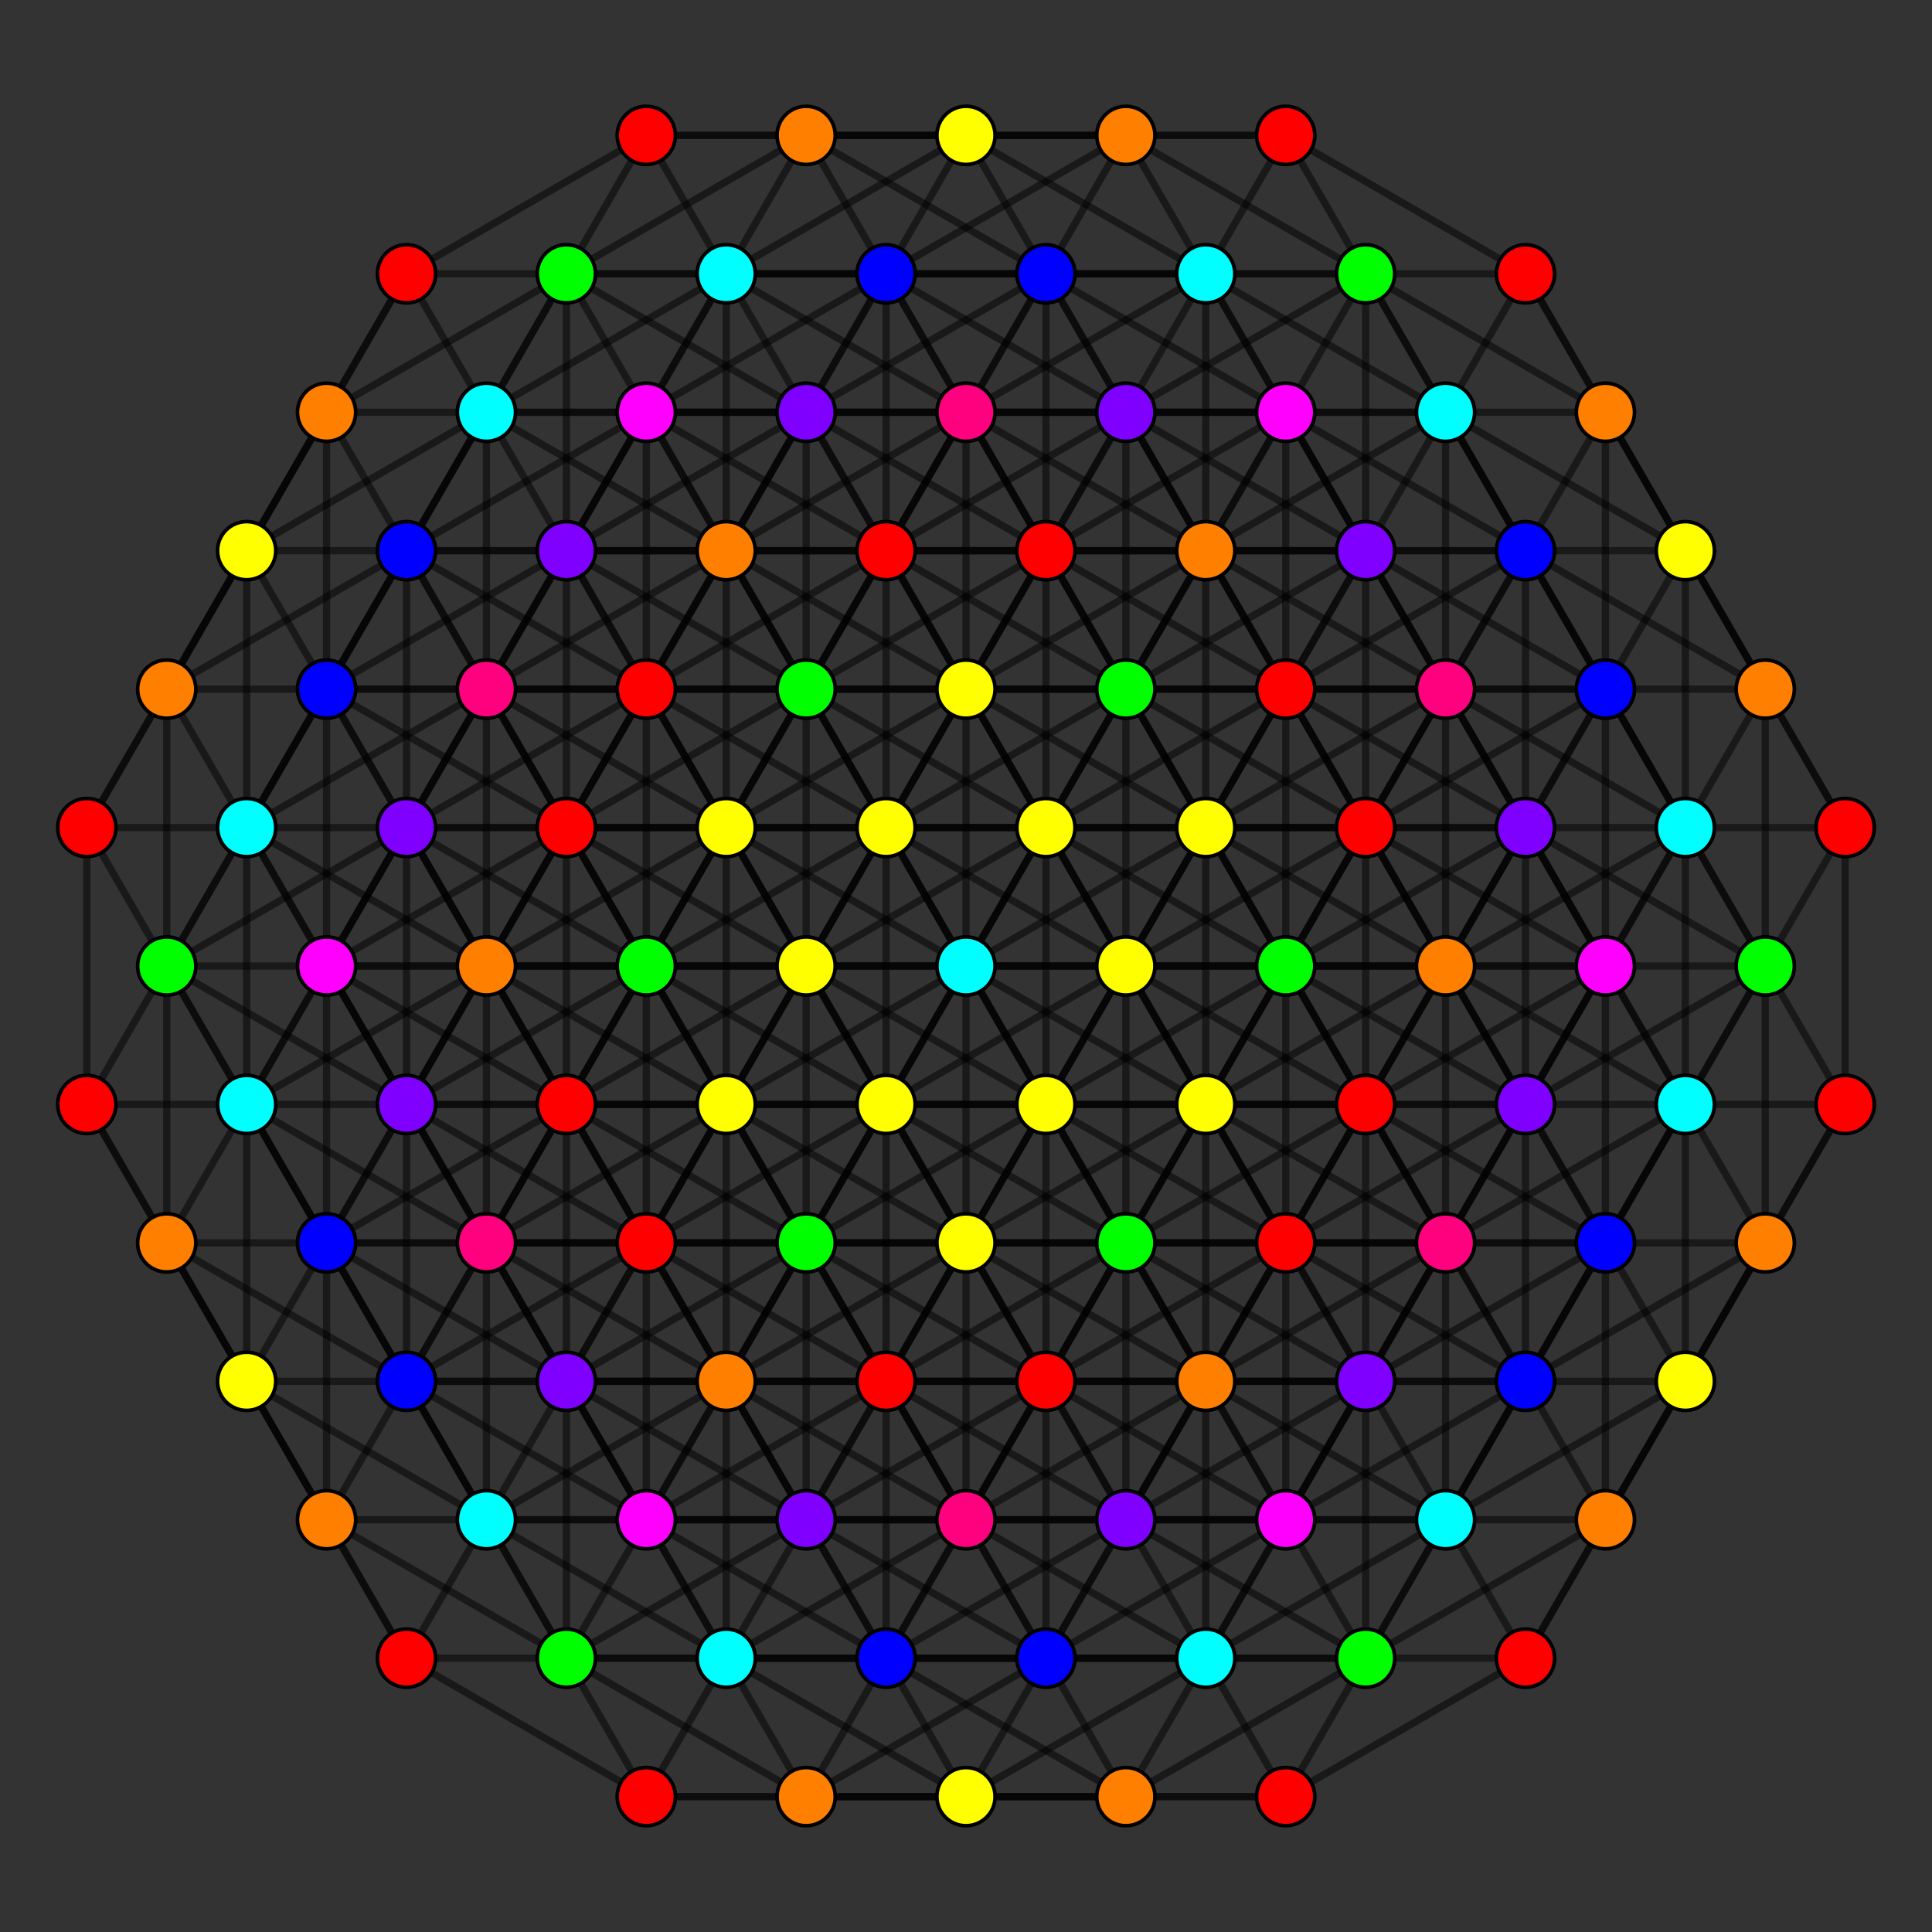 <?xml version="1.0" encoding="UTF-8" standalone="no"?>
<svg
xmlns="http://www.w3.org/2000/svg"
version="1.0"
width="1600" height="1600"
id="7-cube_t25_A5.svg">
<rect width="100%" height="100%" fill="#333333" stroke="none"/>
<g style="stroke:#000000;stroke-width:6.0;stroke-opacity:0.50;">
<line x1="932.384" y1="1029.297" x2="1064.769" y2="1029.297"/>
<line x1="932.384" y1="1029.297" x2="932.384" y2="1258.593"/>
<line x1="932.384" y1="1029.297" x2="998.577" y2="1143.945"/>
<line x1="932.384" y1="1029.297" x2="1130.961" y2="914.648"/>
<line x1="932.384" y1="1029.297" x2="1064.769" y2="800.000"/>
<line x1="932.384" y1="1029.297" x2="932.384" y2="1029.297"/>
<line x1="932.384" y1="1029.297" x2="998.577" y2="914.648"/>
<line x1="932.384" y1="1029.297" x2="800.000" y2="1029.297"/>
<line x1="932.384" y1="1029.297" x2="733.808" y2="914.648"/>
<line x1="932.384" y1="1029.297" x2="800.000" y2="800.000"/>
<line x1="932.384" y1="1029.297" x2="733.808" y2="1143.945"/>
<line x1="932.384" y1="1029.297" x2="667.616" y2="1029.297"/>
<line x1="402.847" y1="1029.297" x2="535.231" y2="1029.297"/>
<line x1="402.847" y1="1029.297" x2="402.847" y2="1258.593"/>
<line x1="402.847" y1="1029.297" x2="469.039" y2="1143.945"/>
<line x1="402.847" y1="1029.297" x2="601.423" y2="914.648"/>
<line x1="402.847" y1="1029.297" x2="535.231" y2="800.000"/>
<line x1="402.847" y1="1029.297" x2="402.847" y2="1029.297"/>
<line x1="402.847" y1="1029.297" x2="469.039" y2="914.648"/>
<line x1="402.847" y1="1029.297" x2="270.462" y2="1029.297"/>
<line x1="402.847" y1="1029.297" x2="204.270" y2="914.648"/>
<line x1="402.847" y1="1029.297" x2="270.462" y2="800.000"/>
<line x1="667.616" y1="570.704" x2="800.000" y2="570.704"/>
<line x1="667.616" y1="570.704" x2="667.616" y2="800.000"/>
<line x1="667.616" y1="570.704" x2="733.808" y2="685.352"/>
<line x1="667.616" y1="570.704" x2="866.192" y2="456.055"/>
<line x1="667.616" y1="570.704" x2="800.000" y2="341.407"/>
<line x1="667.616" y1="570.704" x2="667.616" y2="570.704"/>
<line x1="667.616" y1="570.704" x2="733.808" y2="456.055"/>
<line x1="667.616" y1="570.704" x2="601.423" y2="685.352"/>
<line x1="667.616" y1="570.704" x2="469.039" y2="685.352"/>
<line x1="667.616" y1="570.704" x2="402.847" y2="570.704"/>
<line x1="667.616" y1="570.704" x2="469.039" y2="456.055"/>
<line x1="138.078" y1="570.704" x2="270.462" y2="570.704"/>
<line x1="138.078" y1="570.704" x2="138.078" y2="800.000"/>
<line x1="138.078" y1="570.704" x2="204.270" y2="685.352"/>
<line x1="138.078" y1="570.704" x2="336.655" y2="456.055"/>
<line x1="138.078" y1="570.704" x2="270.462" y2="341.407"/>
<line x1="138.078" y1="570.704" x2="138.078" y2="570.704"/>
<line x1="138.078" y1="570.704" x2="204.270" y2="456.055"/>
<line x1="138.078" y1="570.704" x2="71.886" y2="685.352"/>
<line x1="1064.769" y1="800.000" x2="1197.153" y2="800.000"/>
<line x1="1064.769" y1="800.000" x2="1064.769" y2="1029.297"/>
<line x1="1064.769" y1="800.000" x2="1130.961" y2="914.648"/>
<line x1="1064.769" y1="800.000" x2="1263.345" y2="685.352"/>
<line x1="1064.769" y1="800.000" x2="1064.769" y2="800.000"/>
<line x1="1064.769" y1="800.000" x2="998.577" y2="914.648"/>
<line x1="1064.769" y1="800.000" x2="1064.769" y2="570.704"/>
<line x1="1064.769" y1="800.000" x2="866.192" y2="685.352"/>
<line x1="1064.769" y1="800.000" x2="932.384" y2="570.704"/>
<line x1="1064.769" y1="800.000" x2="998.577" y2="685.352"/>
<line x1="1064.769" y1="800.000" x2="800.000" y2="800.000"/>
<line x1="535.231" y1="800.000" x2="667.616" y2="800.000"/>
<line x1="535.231" y1="800.000" x2="535.231" y2="1029.297"/>
<line x1="535.231" y1="800.000" x2="601.423" y2="914.648"/>
<line x1="535.231" y1="800.000" x2="733.808" y2="685.352"/>
<line x1="535.231" y1="800.000" x2="535.231" y2="800.000"/>
<line x1="535.231" y1="800.000" x2="469.039" y2="914.648"/>
<line x1="535.231" y1="800.000" x2="535.231" y2="570.704"/>
<line x1="535.231" y1="800.000" x2="336.655" y2="685.352"/>
<line x1="535.231" y1="800.000" x2="402.847" y2="570.704"/>
<line x1="535.231" y1="800.000" x2="601.423" y2="685.352"/>
<line x1="800.000" y1="341.407" x2="932.384" y2="341.407"/>
<line x1="800.000" y1="341.407" x2="800.000" y2="570.704"/>
<line x1="800.000" y1="341.407" x2="866.192" y2="456.055"/>
<line x1="800.000" y1="341.407" x2="998.577" y2="226.759"/>
<line x1="800.000" y1="341.407" x2="800.000" y2="341.407"/>
<line x1="800.000" y1="341.407" x2="733.808" y2="456.055"/>
<line x1="800.000" y1="341.407" x2="733.808" y2="226.759"/>
<line x1="800.000" y1="341.407" x2="535.231" y2="341.407"/>
<line x1="800.000" y1="341.407" x2="601.423" y2="226.759"/>
<line x1="270.462" y1="341.407" x2="402.847" y2="341.407"/>
<line x1="270.462" y1="341.407" x2="270.462" y2="570.704"/>
<line x1="270.462" y1="341.407" x2="336.655" y2="456.055"/>
<line x1="270.462" y1="341.407" x2="469.039" y2="226.759"/>
<line x1="270.462" y1="341.407" x2="270.462" y2="341.407"/>
<line x1="270.462" y1="341.407" x2="204.270" y2="456.055"/>
<line x1="270.462" y1="341.407" x2="336.655" y2="226.759"/>
<line x1="1197.153" y1="1029.297" x2="1329.538" y2="1029.297"/>
<line x1="1197.153" y1="1029.297" x2="1197.153" y2="1258.593"/>
<line x1="1197.153" y1="1029.297" x2="1263.345" y2="1143.945"/>
<line x1="1197.153" y1="1029.297" x2="1130.961" y2="914.648"/>
<line x1="1197.153" y1="1029.297" x2="998.577" y2="1143.945"/>
<line x1="1197.153" y1="1029.297" x2="1064.769" y2="1029.297"/>
<line x1="1197.153" y1="1029.297" x2="1329.538" y2="800.000"/>
<line x1="1197.153" y1="1029.297" x2="1197.153" y2="1029.297"/>
<line x1="1197.153" y1="1029.297" x2="1263.345" y2="914.648"/>
<line x1="1197.153" y1="1029.297" x2="1064.769" y2="800.000"/>
<line x1="1197.153" y1="1029.297" x2="998.577" y2="914.648"/>
<line x1="667.616" y1="1029.297" x2="800.000" y2="1029.297"/>
<line x1="667.616" y1="1029.297" x2="667.616" y2="1258.593"/>
<line x1="667.616" y1="1029.297" x2="733.808" y2="1143.945"/>
<line x1="667.616" y1="1029.297" x2="601.423" y2="914.648"/>
<line x1="667.616" y1="1029.297" x2="469.039" y2="1143.945"/>
<line x1="667.616" y1="1029.297" x2="535.231" y2="1029.297"/>
<line x1="667.616" y1="1029.297" x2="800.000" y2="800.000"/>
<line x1="667.616" y1="1029.297" x2="667.616" y2="1029.297"/>
<line x1="667.616" y1="1029.297" x2="733.808" y2="914.648"/>
<line x1="667.616" y1="1029.297" x2="535.231" y2="800.000"/>
<line x1="932.384" y1="570.704" x2="1064.769" y2="570.704"/>
<line x1="932.384" y1="570.704" x2="932.384" y2="800.000"/>
<line x1="932.384" y1="570.704" x2="998.577" y2="685.352"/>
<line x1="932.384" y1="570.704" x2="866.192" y2="456.055"/>
<line x1="932.384" y1="570.704" x2="733.808" y2="685.352"/>
<line x1="932.384" y1="570.704" x2="800.000" y2="570.704"/>
<line x1="932.384" y1="570.704" x2="1064.769" y2="341.407"/>
<line x1="932.384" y1="570.704" x2="932.384" y2="570.704"/>
<line x1="932.384" y1="570.704" x2="998.577" y2="456.055"/>
<line x1="932.384" y1="570.704" x2="1130.961" y2="685.352"/>
<line x1="932.384" y1="570.704" x2="733.808" y2="456.055"/>
<line x1="402.847" y1="570.704" x2="535.231" y2="570.704"/>
<line x1="402.847" y1="570.704" x2="402.847" y2="800.000"/>
<line x1="402.847" y1="570.704" x2="469.039" y2="685.352"/>
<line x1="402.847" y1="570.704" x2="336.655" y2="456.055"/>
<line x1="402.847" y1="570.704" x2="204.270" y2="685.352"/>
<line x1="402.847" y1="570.704" x2="270.462" y2="570.704"/>
<line x1="402.847" y1="570.704" x2="535.231" y2="341.407"/>
<line x1="402.847" y1="570.704" x2="402.847" y2="570.704"/>
<line x1="402.847" y1="570.704" x2="469.039" y2="456.055"/>
<line x1="402.847" y1="570.704" x2="601.423" y2="685.352"/>
<line x1="1329.538" y1="800.000" x2="1461.922" y2="800.000"/>
<line x1="1329.538" y1="800.000" x2="1329.538" y2="1029.297"/>
<line x1="1329.538" y1="800.000" x2="1395.730" y2="914.648"/>
<line x1="1329.538" y1="800.000" x2="1263.345" y2="685.352"/>
<line x1="1329.538" y1="800.000" x2="1130.961" y2="914.648"/>
<line x1="1329.538" y1="800.000" x2="1197.153" y2="800.000"/>
<line x1="1329.538" y1="800.000" x2="1329.538" y2="800.000"/>
<line x1="1329.538" y1="800.000" x2="1263.345" y2="914.648"/>
<line x1="1329.538" y1="800.000" x2="1329.538" y2="570.703"/>
<line x1="1329.538" y1="800.000" x2="1395.730" y2="685.352"/>
<line x1="1329.538" y1="800.000" x2="1197.153" y2="570.703"/>
<line x1="1329.538" y1="800.000" x2="1130.961" y2="685.352"/>
<line x1="800.000" y1="800.000" x2="932.384" y2="800.000"/>
<line x1="800.000" y1="800.000" x2="800.000" y2="1029.297"/>
<line x1="800.000" y1="800.000" x2="866.192" y2="914.648"/>
<line x1="800.000" y1="800.000" x2="733.808" y2="685.352"/>
<line x1="800.000" y1="800.000" x2="601.423" y2="914.648"/>
<line x1="800.000" y1="800.000" x2="667.616" y2="800.000"/>
<line x1="800.000" y1="800.000" x2="800.000" y2="800.000"/>
<line x1="800.000" y1="800.000" x2="733.808" y2="914.648"/>
<line x1="800.000" y1="800.000" x2="800.000" y2="570.704"/>
<line x1="800.000" y1="800.000" x2="866.192" y2="685.352"/>
<line x1="800.000" y1="800.000" x2="667.616" y2="570.704"/>
<line x1="800.000" y1="800.000" x2="998.577" y2="685.352"/>
<line x1="1064.769" y1="341.407" x2="1197.153" y2="341.407"/>
<line x1="1064.769" y1="341.407" x2="1064.769" y2="570.704"/>
<line x1="1064.769" y1="341.407" x2="1130.961" y2="456.055"/>
<line x1="1064.769" y1="341.407" x2="998.577" y2="226.759"/>
<line x1="1064.769" y1="341.407" x2="866.192" y2="456.055"/>
<line x1="1064.769" y1="341.407" x2="932.384" y2="341.407"/>
<line x1="1064.769" y1="341.407" x2="1064.769" y2="341.407"/>
<line x1="1064.769" y1="341.407" x2="998.577" y2="456.055"/>
<line x1="1064.769" y1="341.407" x2="1263.345" y2="456.055"/>
<line x1="1064.769" y1="341.407" x2="866.192" y2="226.759"/>
<line x1="535.231" y1="341.407" x2="667.616" y2="341.407"/>
<line x1="535.231" y1="341.407" x2="535.231" y2="570.704"/>
<line x1="535.231" y1="341.407" x2="601.423" y2="456.055"/>
<line x1="535.231" y1="341.407" x2="469.039" y2="226.759"/>
<line x1="535.231" y1="341.407" x2="336.655" y2="456.055"/>
<line x1="535.231" y1="341.407" x2="402.847" y2="341.407"/>
<line x1="535.231" y1="341.407" x2="535.231" y2="341.407"/>
<line x1="535.231" y1="341.407" x2="469.039" y2="456.055"/>
<line x1="535.231" y1="341.407" x2="733.808" y2="456.055"/>
<line x1="535.231" y1="341.407" x2="733.808" y2="226.759"/>
<line x1="535.231" y1="341.407" x2="601.423" y2="226.759"/>
<line x1="1064.769" y1="1258.593" x2="1064.769" y2="1029.297"/>
<line x1="1064.769" y1="1258.593" x2="932.384" y2="1258.593"/>
<line x1="1064.769" y1="1258.593" x2="998.577" y2="1143.945"/>
<line x1="1064.769" y1="1258.593" x2="1263.345" y2="1143.945"/>
<line x1="1064.769" y1="1258.593" x2="1130.961" y2="1373.241"/>
<line x1="1064.769" y1="1258.593" x2="1197.153" y2="1258.593"/>
<line x1="1064.769" y1="1258.593" x2="1197.153" y2="1029.297"/>
<line x1="1064.769" y1="1258.593" x2="1064.769" y2="1258.593"/>
<line x1="1064.769" y1="1258.593" x2="1130.961" y2="1143.945"/>
<line x1="1064.769" y1="1258.593" x2="866.192" y2="1143.945"/>
<line x1="1064.769" y1="1258.593" x2="866.192" y2="1373.241"/>
<line x1="1064.769" y1="1258.593" x2="800.000" y2="1258.593"/>
<line x1="1064.769" y1="1258.593" x2="998.577" y2="1373.241"/>
<line x1="535.231" y1="1258.593" x2="535.231" y2="1029.297"/>
<line x1="535.231" y1="1258.593" x2="402.847" y2="1258.593"/>
<line x1="535.231" y1="1258.593" x2="469.039" y2="1143.945"/>
<line x1="535.231" y1="1258.593" x2="733.808" y2="1143.945"/>
<line x1="535.231" y1="1258.593" x2="601.423" y2="1373.241"/>
<line x1="535.231" y1="1258.593" x2="667.616" y2="1258.593"/>
<line x1="535.231" y1="1258.593" x2="667.616" y2="1029.297"/>
<line x1="535.231" y1="1258.593" x2="535.231" y2="1258.593"/>
<line x1="535.231" y1="1258.593" x2="601.423" y2="1143.945"/>
<line x1="535.231" y1="1258.593" x2="336.655" y2="1143.945"/>
<line x1="535.231" y1="1258.593" x2="733.808" y2="1373.241"/>
<line x1="800.000" y1="800.000" x2="932.384" y2="570.704"/>
<line x1="800.000" y1="800.000" x2="535.231" y2="800.000"/>
<line x1="270.462" y1="800.000" x2="270.462" y2="570.704"/>
<line x1="270.462" y1="800.000" x2="138.078" y2="800.000"/>
<line x1="270.462" y1="800.000" x2="204.270" y2="685.352"/>
<line x1="270.462" y1="800.000" x2="469.039" y2="685.352"/>
<line x1="270.462" y1="800.000" x2="336.655" y2="914.648"/>
<line x1="270.462" y1="800.000" x2="402.847" y2="800.000"/>
<line x1="270.462" y1="800.000" x2="402.847" y2="570.704"/>
<line x1="270.462" y1="800.000" x2="270.462" y2="800.000"/>
<line x1="270.462" y1="800.000" x2="336.655" y2="685.352"/>
<line x1="270.462" y1="800.000" x2="270.462" y2="1029.297"/>
<line x1="270.462" y1="800.000" x2="204.270" y2="914.648"/>
<line x1="270.462" y1="800.000" x2="469.039" y2="914.648"/>
<line x1="1197.153" y1="1029.297" x2="1197.153" y2="800.000"/>
<line x1="1197.153" y1="1029.297" x2="1395.730" y2="914.648"/>
<line x1="1197.153" y1="1029.297" x2="1130.961" y2="1143.945"/>
<line x1="1197.153" y1="1029.297" x2="932.384" y2="1029.297"/>
<line x1="667.616" y1="1029.297" x2="667.616" y2="800.000"/>
<line x1="667.616" y1="1029.297" x2="866.192" y2="914.648"/>
<line x1="667.616" y1="1029.297" x2="601.423" y2="1143.945"/>
<line x1="667.616" y1="1029.297" x2="469.039" y2="914.648"/>
<line x1="667.616" y1="1029.297" x2="866.192" y2="1143.945"/>
<line x1="932.384" y1="570.704" x2="932.384" y2="341.407"/>
<line x1="932.384" y1="570.704" x2="1130.961" y2="456.055"/>
<line x1="932.384" y1="570.704" x2="866.192" y2="685.352"/>
<line x1="932.384" y1="570.704" x2="667.616" y2="570.704"/>
<line x1="402.847" y1="570.704" x2="402.847" y2="341.407"/>
<line x1="402.847" y1="570.704" x2="601.423" y2="456.055"/>
<line x1="402.847" y1="570.704" x2="336.655" y2="685.352"/>
<line x1="1329.538" y1="1258.593" x2="1329.538" y2="1029.297"/>
<line x1="1329.538" y1="1258.593" x2="1197.153" y2="1258.593"/>
<line x1="1329.538" y1="1258.593" x2="1263.345" y2="1143.945"/>
<line x1="1329.538" y1="1258.593" x2="1130.961" y2="1373.241"/>
<line x1="1329.538" y1="1258.593" x2="1461.922" y2="1029.297"/>
<line x1="1329.538" y1="1258.593" x2="1329.538" y2="1258.593"/>
<line x1="1329.538" y1="1258.593" x2="1395.730" y2="1143.945"/>
<line x1="1329.538" y1="1258.593" x2="1263.345" y2="1373.241"/>
<line x1="800.000" y1="1258.593" x2="800.000" y2="1029.297"/>
<line x1="800.000" y1="1258.593" x2="667.616" y2="1258.593"/>
<line x1="800.000" y1="1258.593" x2="733.808" y2="1143.945"/>
<line x1="800.000" y1="1258.593" x2="601.423" y2="1373.241"/>
<line x1="800.000" y1="1258.593" x2="932.384" y2="1029.297"/>
<line x1="800.000" y1="1258.593" x2="800.000" y2="1258.593"/>
<line x1="800.000" y1="1258.593" x2="866.192" y2="1143.945"/>
<line x1="800.000" y1="1258.593" x2="866.192" y2="1373.241"/>
<line x1="800.000" y1="1258.593" x2="998.577" y2="1373.241"/>
<line x1="1064.769" y1="800.000" x2="932.384" y2="800.000"/>
<line x1="1064.769" y1="800.000" x2="866.192" y2="914.648"/>
<line x1="1064.769" y1="800.000" x2="1197.153" y2="570.703"/>
<line x1="1064.769" y1="800.000" x2="1130.961" y2="685.352"/>
<line x1="1064.769" y1="800.000" x2="1263.345" y2="914.648"/>
<line x1="535.231" y1="800.000" x2="402.847" y2="800.000"/>
<line x1="535.231" y1="800.000" x2="469.039" y2="685.352"/>
<line x1="535.231" y1="800.000" x2="336.655" y2="914.648"/>
<line x1="535.231" y1="800.000" x2="667.616" y2="570.704"/>
<line x1="535.231" y1="800.000" x2="733.808" y2="914.648"/>
<line x1="1461.922" y1="1029.297" x2="1461.922" y2="800.000"/>
<line x1="1461.922" y1="1029.297" x2="1329.538" y2="1029.297"/>
<line x1="1461.922" y1="1029.297" x2="1395.730" y2="914.648"/>
<line x1="1461.922" y1="1029.297" x2="1263.345" y2="1143.945"/>
<line x1="1461.922" y1="1029.297" x2="1461.922" y2="1029.297"/>
<line x1="1461.922" y1="1029.297" x2="1395.730" y2="1143.945"/>
<line x1="1461.922" y1="1029.297" x2="1528.114" y2="914.648"/>
<line x1="932.384" y1="1029.297" x2="932.384" y2="800.000"/>
<line x1="932.384" y1="1029.297" x2="866.192" y2="914.648"/>
<line x1="932.384" y1="1029.297" x2="866.192" y2="1143.945"/>
<line x1="932.384" y1="1029.297" x2="1130.961" y2="1143.945"/>
<line x1="1197.153" y1="570.703" x2="1197.153" y2="341.407"/>
<line x1="1197.153" y1="570.703" x2="1064.769" y2="570.704"/>
<line x1="1197.153" y1="570.703" x2="1130.961" y2="456.055"/>
<line x1="1197.153" y1="570.703" x2="998.577" y2="685.352"/>
<line x1="1197.153" y1="570.703" x2="1197.153" y2="570.703"/>
<line x1="1197.153" y1="570.703" x2="1130.961" y2="685.352"/>
<line x1="1197.153" y1="570.703" x2="1329.538" y2="570.703"/>
<line x1="1197.153" y1="570.703" x2="1395.730" y2="685.352"/>
<line x1="667.616" y1="570.704" x2="667.616" y2="341.407"/>
<line x1="667.616" y1="570.704" x2="535.231" y2="570.704"/>
<line x1="667.616" y1="570.704" x2="601.423" y2="456.055"/>
<line x1="667.616" y1="570.704" x2="866.192" y2="685.352"/>
<line x1="1064.769" y1="1029.297" x2="998.577" y2="1143.945"/>
<line x1="1064.769" y1="1029.297" x2="1130.961" y2="914.648"/>
<line x1="1064.769" y1="1029.297" x2="1263.345" y2="1143.945"/>
<line x1="1064.769" y1="1029.297" x2="866.192" y2="914.648"/>
<line x1="1064.769" y1="1029.297" x2="866.192" y2="1143.945"/>
<line x1="1064.769" y1="1029.297" x2="800.000" y2="1029.297"/>
<line x1="1064.769" y1="1029.297" x2="998.577" y2="914.648"/>
<line x1="535.231" y1="1029.297" x2="469.039" y2="1143.945"/>
<line x1="535.231" y1="1029.297" x2="601.423" y2="914.648"/>
<line x1="535.231" y1="1029.297" x2="733.808" y2="1143.945"/>
<line x1="535.231" y1="1029.297" x2="336.655" y2="914.648"/>
<line x1="535.231" y1="1029.297" x2="601.423" y2="1143.945"/>
<line x1="535.231" y1="1029.297" x2="535.231" y2="1029.297"/>
<line x1="535.231" y1="1029.297" x2="733.808" y2="914.648"/>
<line x1="800.000" y1="570.704" x2="733.808" y2="685.352"/>
<line x1="800.000" y1="570.704" x2="866.192" y2="456.055"/>
<line x1="800.000" y1="570.704" x2="998.577" y2="685.352"/>
<line x1="800.000" y1="570.704" x2="601.423" y2="685.352"/>
<line x1="800.000" y1="570.704" x2="535.231" y2="570.704"/>
<line x1="800.000" y1="570.704" x2="733.808" y2="456.055"/>
<line x1="270.462" y1="570.704" x2="204.270" y2="685.352"/>
<line x1="270.462" y1="570.704" x2="336.655" y2="456.055"/>
<line x1="270.462" y1="570.704" x2="469.039" y2="685.352"/>
<line x1="270.462" y1="570.704" x2="336.655" y2="685.352"/>
<line x1="270.462" y1="570.704" x2="270.462" y2="570.704"/>
<line x1="270.462" y1="570.704" x2="469.039" y2="456.055"/>
<line x1="1197.153" y1="800.000" x2="1130.961" y2="914.648"/>
<line x1="1197.153" y1="800.000" x2="1263.345" y2="685.352"/>
<line x1="1197.153" y1="800.000" x2="1395.730" y2="914.648"/>
<line x1="1197.153" y1="800.000" x2="1197.153" y2="570.703"/>
<line x1="1197.153" y1="800.000" x2="998.577" y2="685.352"/>
<line x1="1197.153" y1="800.000" x2="1130.961" y2="685.352"/>
<line x1="1197.153" y1="800.000" x2="932.384" y2="800.000"/>
<line x1="667.616" y1="800.000" x2="601.423" y2="914.648"/>
<line x1="667.616" y1="800.000" x2="733.808" y2="685.352"/>
<line x1="667.616" y1="800.000" x2="866.192" y2="914.648"/>
<line x1="667.616" y1="800.000" x2="469.039" y2="685.352"/>
<line x1="667.616" y1="800.000" x2="866.192" y2="685.352"/>
<line x1="667.616" y1="800.000" x2="667.616" y2="800.000"/>
<line x1="932.384" y1="341.407" x2="866.192" y2="456.055"/>
<line x1="932.384" y1="341.407" x2="998.577" y2="226.759"/>
<line x1="932.384" y1="341.407" x2="1130.961" y2="456.055"/>
<line x1="932.384" y1="341.407" x2="866.192" y2="226.759"/>
<line x1="932.384" y1="341.407" x2="667.616" y2="341.407"/>
<line x1="402.847" y1="341.407" x2="336.655" y2="456.055"/>
<line x1="402.847" y1="341.407" x2="469.039" y2="226.759"/>
<line x1="402.847" y1="341.407" x2="601.423" y2="456.055"/>
<line x1="402.847" y1="341.407" x2="601.423" y2="226.759"/>
<line x1="402.847" y1="341.407" x2="402.847" y2="341.407"/>
<line x1="1329.538" y1="1029.297" x2="1263.345" y2="1143.945"/>
<line x1="1329.538" y1="1029.297" x2="1130.961" y2="914.648"/>
<line x1="1329.538" y1="1029.297" x2="1395.730" y2="914.648"/>
<line x1="1329.538" y1="1029.297" x2="1130.961" y2="1143.945"/>
<line x1="1329.538" y1="1029.297" x2="1329.538" y2="1029.297"/>
<line x1="1329.538" y1="1029.297" x2="1263.345" y2="914.648"/>
<line x1="800.000" y1="1029.297" x2="733.808" y2="1143.945"/>
<line x1="800.000" y1="1029.297" x2="601.423" y2="914.648"/>
<line x1="800.000" y1="1029.297" x2="866.192" y2="914.648"/>
<line x1="800.000" y1="1029.297" x2="866.192" y2="1143.945"/>
<line x1="800.000" y1="1029.297" x2="998.577" y2="914.648"/>
<line x1="1064.769" y1="570.704" x2="998.577" y2="685.352"/>
<line x1="1064.769" y1="570.704" x2="866.192" y2="456.055"/>
<line x1="1064.769" y1="570.704" x2="1130.961" y2="456.055"/>
<line x1="1064.769" y1="570.704" x2="1263.345" y2="685.352"/>
<line x1="1064.769" y1="570.704" x2="866.192" y2="685.352"/>
<line x1="1064.769" y1="570.704" x2="1064.769" y2="570.704"/>
<line x1="1064.769" y1="570.704" x2="998.577" y2="456.055"/>
<line x1="535.231" y1="570.704" x2="469.039" y2="685.352"/>
<line x1="535.231" y1="570.704" x2="336.655" y2="456.055"/>
<line x1="535.231" y1="570.704" x2="601.423" y2="456.055"/>
<line x1="535.231" y1="570.704" x2="733.808" y2="685.352"/>
<line x1="535.231" y1="570.704" x2="601.423" y2="685.352"/>
<line x1="535.231" y1="570.704" x2="733.808" y2="456.055"/>
<line x1="1461.922" y1="800.000" x2="1395.730" y2="914.648"/>
<line x1="1461.922" y1="800.000" x2="1263.345" y2="685.352"/>
<line x1="1461.922" y1="800.000" x2="1461.922" y2="570.703"/>
<line x1="1461.922" y1="800.000" x2="1528.114" y2="685.352"/>
<line x1="1461.922" y1="800.000" x2="1395.730" y2="685.352"/>
<line x1="1461.922" y1="800.000" x2="1461.922" y2="800.000"/>
<line x1="932.384" y1="800.000" x2="866.192" y2="914.648"/>
<line x1="932.384" y1="800.000" x2="733.808" y2="685.352"/>
<line x1="932.384" y1="800.000" x2="998.577" y2="685.352"/>
<line x1="932.384" y1="800.000" x2="1130.961" y2="685.352"/>
<line x1="1197.153" y1="341.407" x2="1130.961" y2="456.055"/>
<line x1="1197.153" y1="341.407" x2="998.577" y2="226.759"/>
<line x1="1197.153" y1="341.407" x2="1329.538" y2="341.407"/>
<line x1="1197.153" y1="341.407" x2="1395.730" y2="456.055"/>
<line x1="1197.153" y1="341.407" x2="1130.961" y2="226.759"/>
<line x1="1197.153" y1="341.407" x2="1197.153" y2="341.407"/>
<line x1="667.616" y1="341.407" x2="601.423" y2="456.055"/>
<line x1="667.616" y1="341.407" x2="469.039" y2="226.759"/>
<line x1="667.616" y1="341.407" x2="800.000" y2="341.407"/>
<line x1="667.616" y1="341.407" x2="866.192" y2="456.055"/>
<line x1="667.616" y1="341.407" x2="866.192" y2="226.759"/>
<line x1="932.384" y1="1258.593" x2="998.577" y2="1143.945"/>
<line x1="932.384" y1="1258.593" x2="1130.961" y2="1373.241"/>
<line x1="932.384" y1="1258.593" x2="800.000" y2="1258.593"/>
<line x1="932.384" y1="1258.593" x2="733.808" y2="1143.945"/>
<line x1="932.384" y1="1258.593" x2="733.808" y2="1373.241"/>
<line x1="932.384" y1="1258.593" x2="667.616" y2="1258.593"/>
<line x1="402.847" y1="1258.593" x2="469.039" y2="1143.945"/>
<line x1="402.847" y1="1258.593" x2="601.423" y2="1373.241"/>
<line x1="402.847" y1="1258.593" x2="270.462" y2="1258.593"/>
<line x1="402.847" y1="1258.593" x2="204.270" y2="1143.945"/>
<line x1="402.847" y1="1258.593" x2="469.039" y2="1373.241"/>
<line x1="402.847" y1="1258.593" x2="402.847" y2="1258.593"/>
<line x1="667.616" y1="800.000" x2="469.039" y2="914.648"/>
<line x1="667.616" y1="800.000" x2="402.847" y2="800.000"/>
<line x1="138.078" y1="800.000" x2="204.270" y2="685.352"/>
<line x1="138.078" y1="800.000" x2="336.655" y2="914.648"/>
<line x1="138.078" y1="800.000" x2="138.078" y2="1029.297"/>
<line x1="138.078" y1="800.000" x2="71.886" y2="914.648"/>
<line x1="138.078" y1="800.000" x2="204.270" y2="914.648"/>
<line x1="138.078" y1="800.000" x2="138.078" y2="800.000"/>
<line x1="1197.153" y1="1258.593" x2="1263.345" y2="1143.945"/>
<line x1="1197.153" y1="1258.593" x2="998.577" y2="1143.945"/>
<line x1="1197.153" y1="1258.593" x2="1130.961" y2="1373.241"/>
<line x1="1197.153" y1="1258.593" x2="998.577" y2="1373.241"/>
<line x1="1197.153" y1="1258.593" x2="1197.153" y2="1258.593"/>
<line x1="667.616" y1="1258.593" x2="733.808" y2="1143.945"/>
<line x1="667.616" y1="1258.593" x2="469.039" y2="1143.945"/>
<line x1="667.616" y1="1258.593" x2="601.423" y2="1373.241"/>
<line x1="667.616" y1="1258.593" x2="733.808" y2="1373.241"/>
<line x1="932.384" y1="800.000" x2="1130.961" y2="914.648"/>
<line x1="932.384" y1="800.000" x2="733.808" y2="914.648"/>
<line x1="932.384" y1="800.000" x2="932.384" y2="800.000"/>
<line x1="402.847" y1="800.000" x2="469.039" y2="685.352"/>
<line x1="402.847" y1="800.000" x2="204.270" y2="685.352"/>
<line x1="402.847" y1="800.000" x2="336.655" y2="914.648"/>
<line x1="402.847" y1="800.000" x2="402.847" y2="1029.297"/>
<line x1="402.847" y1="800.000" x2="601.423" y2="914.648"/>
<line x1="402.847" y1="800.000" x2="469.039" y2="914.648"/>
<line x1="998.577" y1="1143.945" x2="998.577" y2="914.648"/>
<line x1="998.577" y1="1143.945" x2="1130.961" y2="1143.945"/>
<line x1="998.577" y1="1143.945" x2="1130.961" y2="914.648"/>
<line x1="998.577" y1="1143.945" x2="998.577" y2="1143.945"/>
<line x1="998.577" y1="1143.945" x2="866.192" y2="1143.945"/>
<line x1="998.577" y1="1143.945" x2="800.000" y2="1029.297"/>
<line x1="998.577" y1="1143.945" x2="800.000" y2="1258.593"/>
<line x1="998.577" y1="1143.945" x2="733.808" y2="1143.945"/>
<line x1="469.039" y1="1143.945" x2="469.039" y2="914.648"/>
<line x1="469.039" y1="1143.945" x2="601.423" y2="1143.945"/>
<line x1="469.039" y1="1143.945" x2="601.423" y2="914.648"/>
<line x1="469.039" y1="1143.945" x2="469.039" y2="1143.945"/>
<line x1="469.039" y1="1143.945" x2="336.655" y2="1143.945"/>
<line x1="469.039" y1="1143.945" x2="270.462" y2="1029.297"/>
<line x1="733.808" y1="685.352" x2="733.808" y2="456.055"/>
<line x1="733.808" y1="685.352" x2="866.192" y2="685.352"/>
<line x1="733.808" y1="685.352" x2="866.192" y2="456.055"/>
<line x1="733.808" y1="685.352" x2="733.808" y2="685.352"/>
<line x1="733.808" y1="685.352" x2="733.808" y2="914.648"/>
<line x1="733.808" y1="685.352" x2="469.039" y2="685.352"/>
<line x1="733.808" y1="685.352" x2="601.423" y2="685.352"/>
<line x1="204.270" y1="685.352" x2="204.270" y2="456.055"/>
<line x1="204.270" y1="685.352" x2="336.655" y2="685.352"/>
<line x1="204.270" y1="685.352" x2="336.655" y2="456.055"/>
<line x1="204.270" y1="685.352" x2="204.270" y2="685.352"/>
<line x1="204.270" y1="685.352" x2="204.270" y2="914.648"/>
<line x1="1130.961" y1="914.648" x2="998.577" y2="914.648"/>
<line x1="1130.961" y1="914.648" x2="1130.961" y2="1143.945"/>
<line x1="1130.961" y1="914.648" x2="1130.961" y2="914.648"/>
<line x1="1130.961" y1="914.648" x2="1130.961" y2="685.352"/>
<line x1="1130.961" y1="914.648" x2="866.192" y2="914.648"/>
<line x1="601.423" y1="914.648" x2="469.039" y2="914.648"/>
<line x1="601.423" y1="914.648" x2="601.423" y2="1143.945"/>
<line x1="601.423" y1="914.648" x2="601.423" y2="914.648"/>
<line x1="601.423" y1="914.648" x2="601.423" y2="685.352"/>
<line x1="601.423" y1="914.648" x2="733.808" y2="914.648"/>
<line x1="866.192" y1="456.055" x2="733.808" y2="456.055"/>
<line x1="866.192" y1="456.055" x2="866.192" y2="685.352"/>
<line x1="866.192" y1="456.055" x2="866.192" y2="456.055"/>
<line x1="866.192" y1="456.055" x2="998.577" y2="456.055"/>
<line x1="866.192" y1="456.055" x2="601.423" y2="456.055"/>
<line x1="336.655" y1="456.055" x2="204.270" y2="456.055"/>
<line x1="336.655" y1="456.055" x2="336.655" y2="685.352"/>
<line x1="336.655" y1="456.055" x2="336.655" y2="456.055"/>
<line x1="336.655" y1="456.055" x2="469.039" y2="456.055"/>
<line x1="1263.345" y1="1143.945" x2="1263.345" y2="914.648"/>
<line x1="1263.345" y1="1143.945" x2="1395.730" y2="1143.945"/>
<line x1="1263.345" y1="1143.945" x2="1395.730" y2="914.648"/>
<line x1="1263.345" y1="1143.945" x2="1263.345" y2="1143.945"/>
<line x1="1263.345" y1="1143.945" x2="1130.961" y2="1143.945"/>
<line x1="733.808" y1="1143.945" x2="733.808" y2="914.648"/>
<line x1="733.808" y1="1143.945" x2="866.192" y2="1143.945"/>
<line x1="733.808" y1="1143.945" x2="866.192" y2="914.648"/>
<line x1="733.808" y1="1143.945" x2="733.808" y2="1143.945"/>
<line x1="733.808" y1="1143.945" x2="601.423" y2="1143.945"/>
<line x1="998.577" y1="685.352" x2="998.577" y2="456.055"/>
<line x1="998.577" y1="685.352" x2="1130.961" y2="685.352"/>
<line x1="998.577" y1="685.352" x2="1130.961" y2="456.055"/>
<line x1="998.577" y1="685.352" x2="998.577" y2="685.352"/>
<line x1="998.577" y1="685.352" x2="998.577" y2="914.648"/>
<line x1="998.577" y1="685.352" x2="866.192" y2="685.352"/>
<line x1="469.039" y1="685.352" x2="469.039" y2="456.055"/>
<line x1="469.039" y1="685.352" x2="601.423" y2="685.352"/>
<line x1="469.039" y1="685.352" x2="601.423" y2="456.055"/>
<line x1="469.039" y1="685.352" x2="469.039" y2="685.352"/>
<line x1="469.039" y1="685.352" x2="469.039" y2="914.648"/>
<line x1="1395.730" y1="914.648" x2="1263.345" y2="914.648"/>
<line x1="1395.730" y1="914.648" x2="1395.730" y2="1143.945"/>
<line x1="1395.730" y1="914.648" x2="1395.730" y2="914.648"/>
<line x1="1395.730" y1="914.648" x2="1395.730" y2="685.352"/>
<line x1="866.192" y1="914.648" x2="733.808" y2="914.648"/>
<line x1="866.192" y1="914.648" x2="866.192" y2="1143.945"/>
<line x1="866.192" y1="914.648" x2="866.192" y2="914.648"/>
<line x1="866.192" y1="914.648" x2="866.192" y2="685.352"/>
<line x1="866.192" y1="914.648" x2="998.577" y2="914.648"/>
<line x1="1130.961" y1="456.055" x2="998.577" y2="456.055"/>
<line x1="1130.961" y1="456.055" x2="1130.961" y2="685.352"/>
<line x1="1130.961" y1="456.055" x2="1130.961" y2="456.055"/>
<line x1="1130.961" y1="456.055" x2="1263.345" y2="456.055"/>
<line x1="1130.961" y1="456.055" x2="1329.538" y2="570.703"/>
<line x1="601.423" y1="456.055" x2="469.039" y2="456.055"/>
<line x1="601.423" y1="456.055" x2="601.423" y2="685.352"/>
<line x1="601.423" y1="456.055" x2="601.423" y2="456.055"/>
<line x1="601.423" y1="456.055" x2="733.808" y2="456.055"/>
<line x1="601.423" y1="456.055" x2="800.000" y2="570.704"/>
<line x1="601.423" y1="456.055" x2="800.000" y2="341.407"/>
<line x1="1130.961" y1="914.648" x2="998.577" y2="685.352"/>
<line x1="601.423" y1="914.648" x2="469.039" y2="685.352"/>
<line x1="1263.345" y1="685.352" x2="1263.345" y2="456.055"/>
<line x1="1263.345" y1="685.352" x2="1130.961" y2="456.055"/>
<line x1="1263.345" y1="685.352" x2="1197.153" y2="570.703"/>
<line x1="733.808" y1="685.352" x2="601.423" y2="456.055"/>
<line x1="998.577" y1="226.759" x2="1130.961" y2="226.759"/>
<line x1="998.577" y1="226.759" x2="998.577" y2="226.759"/>
<line x1="998.577" y1="226.759" x2="932.384" y2="112.111"/>
<line x1="998.577" y1="226.759" x2="800.000" y2="112.111"/>
<line x1="469.039" y1="226.759" x2="601.423" y2="226.759"/>
<line x1="469.039" y1="226.759" x2="469.039" y2="226.759"/>
<line x1="469.039" y1="226.759" x2="667.616" y2="112.111"/>
<line x1="469.039" y1="226.759" x2="535.231" y2="112.111"/>
<line x1="998.577" y1="1143.945" x2="866.192" y2="914.648"/>
<line x1="469.039" y1="1143.945" x2="336.655" y2="914.648"/>
<line x1="1130.961" y1="1373.241" x2="998.577" y2="1373.241"/>
<line x1="1130.961" y1="1373.241" x2="1130.961" y2="1373.241"/>
<line x1="1130.961" y1="1373.241" x2="932.384" y2="1487.889"/>
<line x1="1130.961" y1="1373.241" x2="1064.769" y2="1487.889"/>
<line x1="601.423" y1="1373.241" x2="469.039" y2="1373.241"/>
<line x1="601.423" y1="1373.241" x2="601.423" y2="1373.241"/>
<line x1="601.423" y1="1373.241" x2="667.616" y2="1487.889"/>
<line x1="601.423" y1="1373.241" x2="800.000" y2="1487.889"/>
<line x1="336.655" y1="914.648" x2="336.655" y2="1143.945"/>
<line x1="336.655" y1="914.648" x2="402.847" y2="1029.297"/>
<line x1="1064.769" y1="1029.297" x2="1263.345" y2="914.648"/>
<line x1="1064.769" y1="1029.297" x2="1197.153" y2="800.000"/>
<line x1="1064.769" y1="1029.297" x2="1064.769" y2="1029.297"/>
<line x1="1064.769" y1="1029.297" x2="932.384" y2="800.000"/>
<line x1="535.231" y1="1029.297" x2="469.039" y2="914.648"/>
<line x1="535.231" y1="1029.297" x2="667.616" y2="800.000"/>
<line x1="535.231" y1="1029.297" x2="402.847" y2="800.000"/>
<line x1="800.000" y1="570.704" x2="998.577" y2="456.055"/>
<line x1="800.000" y1="570.704" x2="932.384" y2="341.407"/>
<line x1="800.000" y1="570.704" x2="800.000" y2="570.704"/>
<line x1="800.000" y1="570.704" x2="866.192" y2="685.352"/>
<line x1="270.462" y1="570.704" x2="204.270" y2="456.055"/>
<line x1="270.462" y1="570.704" x2="402.847" y2="341.407"/>
<line x1="1197.153" y1="800.000" x2="998.577" y2="914.648"/>
<line x1="1197.153" y1="800.000" x2="1263.345" y2="914.648"/>
<line x1="1197.153" y1="800.000" x2="1197.153" y2="800.000"/>
<line x1="1197.153" y1="800.000" x2="1064.769" y2="570.704"/>
<line x1="667.616" y1="800.000" x2="733.808" y2="914.648"/>
<line x1="667.616" y1="800.000" x2="535.231" y2="570.704"/>
<line x1="667.616" y1="800.000" x2="601.423" y2="685.352"/>
<line x1="932.384" y1="341.407" x2="733.808" y2="456.055"/>
<line x1="932.384" y1="341.407" x2="998.577" y2="456.055"/>
<line x1="932.384" y1="341.407" x2="932.384" y2="341.407"/>
<line x1="932.384" y1="341.407" x2="733.808" y2="226.759"/>
<line x1="402.847" y1="341.407" x2="204.270" y2="456.055"/>
<line x1="402.847" y1="341.407" x2="469.039" y2="456.055"/>
<line x1="1197.153" y1="1258.593" x2="1130.961" y2="1143.945"/>
<line x1="1197.153" y1="1258.593" x2="1395.730" y2="1143.945"/>
<line x1="1197.153" y1="1258.593" x2="1329.538" y2="1029.297"/>
<line x1="667.616" y1="1258.593" x2="601.423" y2="1143.945"/>
<line x1="667.616" y1="1258.593" x2="866.192" y2="1143.945"/>
<line x1="667.616" y1="1258.593" x2="800.000" y2="1029.297"/>
<line x1="667.616" y1="1258.593" x2="667.616" y2="1258.593"/>
<line x1="667.616" y1="1258.593" x2="866.192" y2="1373.241"/>
<line x1="932.384" y1="800.000" x2="866.192" y2="685.352"/>
<line x1="932.384" y1="800.000" x2="1064.769" y2="570.704"/>
<line x1="932.384" y1="800.000" x2="998.577" y2="914.648"/>
<line x1="402.847" y1="800.000" x2="336.655" y2="685.352"/>
<line x1="402.847" y1="800.000" x2="601.423" y2="685.352"/>
<line x1="402.847" y1="800.000" x2="535.231" y2="570.704"/>
<line x1="402.847" y1="800.000" x2="402.847" y2="800.000"/>
<line x1="1329.538" y1="1029.297" x2="1395.730" y2="1143.945"/>
<line x1="800.000" y1="1029.297" x2="601.423" y2="1143.945"/>
<line x1="800.000" y1="1029.297" x2="800.000" y2="1029.297"/>
<line x1="800.000" y1="1029.297" x2="733.808" y2="914.648"/>
<line x1="1064.769" y1="570.704" x2="1130.961" y2="685.352"/>
<line x1="535.231" y1="570.704" x2="336.655" y2="685.352"/>
<line x1="535.231" y1="570.704" x2="535.231" y2="570.704"/>
<line x1="998.577" y1="914.648" x2="800.000" y2="800.000"/>
<line x1="998.577" y1="914.648" x2="866.192" y2="685.352"/>
<line x1="998.577" y1="914.648" x2="733.808" y2="914.648"/>
<line x1="469.039" y1="914.648" x2="336.655" y2="685.352"/>
<line x1="469.039" y1="914.648" x2="469.039" y2="914.648"/>
<line x1="733.808" y1="456.055" x2="733.808" y2="456.055"/>
<line x1="733.808" y1="456.055" x2="469.039" y2="456.055"/>
<line x1="204.270" y1="456.055" x2="204.270" y2="456.055"/>
<line x1="1263.345" y1="914.648" x2="1130.961" y2="685.352"/>
<line x1="1263.345" y1="914.648" x2="1263.345" y2="914.648"/>
<line x1="1263.345" y1="914.648" x2="1130.961" y2="914.648"/>
<line x1="733.808" y1="914.648" x2="601.423" y2="685.352"/>
<line x1="998.577" y1="456.055" x2="1197.153" y2="570.703"/>
<line x1="998.577" y1="456.055" x2="998.577" y2="456.055"/>
<line x1="998.577" y1="456.055" x2="800.000" y2="341.407"/>
<line x1="469.039" y1="456.055" x2="469.039" y2="456.055"/>
<line x1="469.039" y1="456.055" x2="535.231" y2="570.704"/>
<line x1="1130.961" y1="1143.945" x2="1130.961" y2="1143.945"/>
<line x1="1130.961" y1="1143.945" x2="1064.769" y2="1029.297"/>
<line x1="1130.961" y1="1143.945" x2="866.192" y2="1143.945"/>
<line x1="601.423" y1="1143.945" x2="402.847" y2="1029.297"/>
<line x1="601.423" y1="1143.945" x2="601.423" y2="1143.945"/>
<line x1="601.423" y1="1143.945" x2="800.000" y2="1258.593"/>
<line x1="866.192" y1="685.352" x2="601.423" y2="685.352"/>
<line x1="336.655" y1="685.352" x2="336.655" y2="685.352"/>
<line x1="336.655" y1="685.352" x2="469.039" y2="685.352"/>
<line x1="1395.730" y1="1143.945" x2="1395.730" y2="1143.945"/>
<line x1="866.192" y1="1143.945" x2="866.192" y2="1143.945"/>
<line x1="1130.961" y1="685.352" x2="1130.961" y2="685.352"/>
<line x1="601.423" y1="685.352" x2="800.000" y2="800.000"/>
<line x1="800.000" y1="1029.297" x2="535.231" y2="1029.297"/>
<line x1="270.462" y1="1029.297" x2="270.462" y2="1258.593"/>
<line x1="270.462" y1="1029.297" x2="336.655" y2="1143.945"/>
<line x1="270.462" y1="1029.297" x2="469.039" y2="914.648"/>
<line x1="270.462" y1="1029.297" x2="204.270" y2="914.648"/>
<line x1="270.462" y1="1029.297" x2="138.078" y2="1029.297"/>
<line x1="270.462" y1="1029.297" x2="270.462" y2="1029.297"/>
<line x1="270.462" y1="1029.297" x2="336.655" y2="914.648"/>
<line x1="138.078" y1="800.000" x2="336.655" y2="685.352"/>
<line x1="138.078" y1="800.000" x2="71.886" y2="685.352"/>
<line x1="1064.769" y1="570.704" x2="1263.345" y2="456.055"/>
<line x1="1064.769" y1="570.704" x2="800.000" y2="570.704"/>
<line x1="932.384" y1="341.407" x2="1130.961" y2="226.759"/>
<line x1="535.231" y1="1029.297" x2="336.655" y2="1143.945"/>
<line x1="402.847" y1="800.000" x2="204.270" y2="914.648"/>
<line x1="1329.538" y1="570.703" x2="1461.922" y2="570.703"/>
<line x1="1329.538" y1="570.703" x2="1395.730" y2="685.352"/>
<line x1="1329.538" y1="570.703" x2="1263.345" y2="456.055"/>
<line x1="1329.538" y1="570.703" x2="1130.961" y2="685.352"/>
<line x1="1329.538" y1="570.703" x2="1329.538" y2="341.407"/>
<line x1="1329.538" y1="570.703" x2="1263.345" y2="685.352"/>
<line x1="1329.538" y1="570.703" x2="1329.538" y2="570.703"/>
<line x1="1197.153" y1="341.407" x2="1263.345" y2="456.055"/>
<line x1="1197.153" y1="341.407" x2="998.577" y2="456.055"/>
<line x1="667.616" y1="341.407" x2="733.808" y2="456.055"/>
<line x1="667.616" y1="341.407" x2="601.423" y2="226.759"/>
<line x1="667.616" y1="341.407" x2="469.039" y2="456.055"/>
<line x1="667.616" y1="341.407" x2="733.808" y2="226.759"/>
<line x1="932.384" y1="1258.593" x2="866.192" y2="1143.945"/>
<line x1="932.384" y1="1258.593" x2="1130.961" y2="1143.945"/>
<line x1="932.384" y1="1258.593" x2="998.577" y2="1373.241"/>
<line x1="932.384" y1="1258.593" x2="866.192" y2="1373.241"/>
<line x1="402.847" y1="1258.593" x2="336.655" y2="1143.945"/>
<line x1="402.847" y1="1258.593" x2="601.423" y2="1143.945"/>
<line x1="1197.153" y1="800.000" x2="1395.730" y2="685.352"/>
<line x1="667.616" y1="1258.593" x2="469.039" y2="1373.241"/>
<line x1="1461.922" y1="800.000" x2="1263.345" y2="914.648"/>
<line x1="1461.922" y1="800.000" x2="1528.114" y2="914.648"/>
<line x1="402.847" y1="1029.297" x2="336.655" y2="1143.945"/>
<line x1="1197.153" y1="570.703" x2="1263.345" y2="456.055"/>
<line x1="1197.153" y1="570.703" x2="1064.769" y2="341.407"/>
<line x1="1197.153" y1="570.703" x2="932.384" y2="570.704"/>
<line x1="667.616" y1="570.704" x2="535.231" y2="341.407"/>
<line x1="1064.769" y1="341.407" x2="1130.961" y2="226.759"/>
<line x1="1064.769" y1="341.407" x2="800.000" y2="341.407"/>
<line x1="1461.922" y1="570.703" x2="1395.730" y2="685.352"/>
<line x1="1461.922" y1="570.703" x2="1263.345" y2="456.055"/>
<line x1="1461.922" y1="570.703" x2="1528.114" y2="685.352"/>
<line x1="1461.922" y1="570.703" x2="1461.922" y2="570.703"/>
<line x1="1461.922" y1="570.703" x2="1329.538" y2="341.407"/>
<line x1="1461.922" y1="570.703" x2="1395.730" y2="456.055"/>
<line x1="932.384" y1="570.704" x2="800.000" y2="341.407"/>
<line x1="1329.538" y1="341.407" x2="1263.345" y2="456.055"/>
<line x1="1329.538" y1="341.407" x2="1130.961" y2="226.759"/>
<line x1="1329.538" y1="341.407" x2="1395.730" y2="456.055"/>
<line x1="1329.538" y1="341.407" x2="1329.538" y2="341.407"/>
<line x1="1329.538" y1="341.407" x2="1263.345" y2="226.759"/>
<line x1="800.000" y1="341.407" x2="866.192" y2="226.759"/>
<line x1="800.000" y1="1258.593" x2="667.616" y2="1029.297"/>
<line x1="800.000" y1="1258.593" x2="733.808" y2="1373.241"/>
<line x1="800.000" y1="1258.593" x2="535.231" y2="1258.593"/>
<line x1="270.462" y1="1258.593" x2="336.655" y2="1143.945"/>
<line x1="270.462" y1="1258.593" x2="469.039" y2="1373.241"/>
<line x1="270.462" y1="1258.593" x2="204.270" y2="1143.945"/>
<line x1="270.462" y1="1258.593" x2="270.462" y2="1258.593"/>
<line x1="270.462" y1="1258.593" x2="138.078" y2="1029.297"/>
<line x1="270.462" y1="1258.593" x2="336.655" y2="1373.241"/>
<line x1="667.616" y1="1029.297" x2="402.847" y2="1029.297"/>
<line x1="138.078" y1="1029.297" x2="204.270" y2="914.648"/>
<line x1="138.078" y1="1029.297" x2="336.655" y2="1143.945"/>
<line x1="138.078" y1="1029.297" x2="71.886" y2="914.648"/>
<line x1="138.078" y1="1029.297" x2="138.078" y2="1029.297"/>
<line x1="138.078" y1="1029.297" x2="204.270" y2="1143.945"/>
<line x1="1064.769" y1="1258.593" x2="932.384" y2="1029.297"/>
<line x1="535.231" y1="1258.593" x2="469.039" y2="1373.241"/>
<line x1="535.231" y1="1258.593" x2="402.847" y2="1029.297"/>
<line x1="866.192" y1="1143.945" x2="733.808" y2="914.648"/>
<line x1="866.192" y1="1143.945" x2="601.423" y2="1143.945"/>
<line x1="336.655" y1="1143.945" x2="204.270" y2="914.648"/>
<line x1="336.655" y1="1143.945" x2="336.655" y2="1143.945"/>
<line x1="336.655" y1="1143.945" x2="204.270" y2="1143.945"/>
<line x1="733.808" y1="914.648" x2="733.808" y2="914.648"/>
<line x1="733.808" y1="914.648" x2="469.039" y2="914.648"/>
<line x1="204.270" y1="914.648" x2="204.270" y2="914.648"/>
<line x1="204.270" y1="914.648" x2="336.655" y2="914.648"/>
<line x1="204.270" y1="914.648" x2="204.270" y2="1143.945"/>
<line x1="1130.961" y1="685.352" x2="998.577" y2="456.055"/>
<line x1="1130.961" y1="685.352" x2="866.192" y2="685.352"/>
<line x1="601.423" y1="685.352" x2="469.039" y2="456.055"/>
<line x1="601.423" y1="685.352" x2="601.423" y2="685.352"/>
<line x1="998.577" y1="456.055" x2="733.808" y2="456.055"/>
<line x1="1130.961" y1="1143.945" x2="998.577" y2="914.648"/>
<line x1="601.423" y1="1143.945" x2="469.039" y2="914.648"/>
<line x1="998.577" y1="914.648" x2="998.577" y2="914.648"/>
<line x1="1395.730" y1="685.352" x2="1263.345" y2="456.055"/>
<line x1="1395.730" y1="685.352" x2="1395.730" y2="685.352"/>
<line x1="1395.730" y1="685.352" x2="1395.730" y2="456.055"/>
<line x1="1395.730" y1="685.352" x2="1263.345" y2="685.352"/>
<line x1="866.192" y1="685.352" x2="733.808" y2="456.055"/>
<line x1="866.192" y1="685.352" x2="866.192" y2="685.352"/>
<line x1="1263.345" y1="456.055" x2="1263.345" y2="456.055"/>
<line x1="1263.345" y1="456.055" x2="1395.730" y2="456.055"/>
<line x1="998.577" y1="914.648" x2="1130.961" y2="685.352"/>
<line x1="469.039" y1="914.648" x2="601.423" y2="685.352"/>
<line x1="866.192" y1="685.352" x2="998.577" y2="456.055"/>
<line x1="336.655" y1="685.352" x2="469.039" y2="456.055"/>
<line x1="1130.961" y1="226.759" x2="1130.961" y2="226.759"/>
<line x1="1130.961" y1="226.759" x2="932.384" y2="112.111"/>
<line x1="1130.961" y1="226.759" x2="1064.769" y2="112.111"/>
<line x1="601.423" y1="226.759" x2="601.423" y2="226.759"/>
<line x1="601.423" y1="226.759" x2="667.616" y2="112.111"/>
<line x1="601.423" y1="226.759" x2="800.000" y2="112.111"/>
<line x1="1130.961" y1="1143.945" x2="1263.345" y2="914.648"/>
<line x1="601.423" y1="1143.945" x2="733.808" y2="914.648"/>
<line x1="998.577" y1="1373.241" x2="998.577" y2="1373.241"/>
<line x1="998.577" y1="1373.241" x2="932.384" y2="1487.889"/>
<line x1="998.577" y1="1373.241" x2="800.000" y2="1487.889"/>
<line x1="469.039" y1="1373.241" x2="469.039" y2="1373.241"/>
<line x1="469.039" y1="1373.241" x2="667.616" y2="1487.889"/>
<line x1="469.039" y1="1373.241" x2="535.231" y2="1487.889"/>
<line x1="1329.538" y1="570.703" x2="1395.730" y2="456.055"/>
<line x1="1329.538" y1="570.703" x2="1197.153" y2="341.407"/>
<line x1="800.000" y1="570.704" x2="667.616" y2="341.407"/>
<line x1="667.616" y1="341.407" x2="667.616" y2="341.407"/>
<line x1="932.384" y1="1258.593" x2="932.384" y2="1258.593"/>
<line x1="932.384" y1="1258.593" x2="800.000" y2="1029.297"/>
<line x1="402.847" y1="1258.593" x2="270.462" y2="1029.297"/>
<line x1="270.462" y1="1029.297" x2="204.270" y2="1143.945"/>
<line x1="733.808" y1="914.648" x2="866.192" y2="685.352"/>
<line x1="204.270" y1="914.648" x2="336.655" y2="685.352"/>
<line x1="204.270" y1="914.648" x2="71.886" y2="914.648"/>
<line x1="601.423" y1="685.352" x2="733.808" y2="456.055"/>
<line x1="71.886" y1="685.352" x2="204.270" y2="685.352"/>
<line x1="71.886" y1="685.352" x2="71.886" y2="914.648"/>
<line x1="71.886" y1="685.352" x2="204.270" y2="456.055"/>
<line x1="71.886" y1="685.352" x2="71.886" y2="685.352"/>
<line x1="336.655" y1="685.352" x2="336.655" y2="914.648"/>
<line x1="1263.345" y1="914.648" x2="1395.730" y2="685.352"/>
<line x1="1263.345" y1="914.648" x2="1263.345" y2="685.352"/>
<line x1="1130.961" y1="685.352" x2="1263.345" y2="685.352"/>
<line x1="1130.961" y1="685.352" x2="1263.345" y2="456.055"/>
<line x1="1395.730" y1="685.352" x2="1528.114" y2="685.352"/>
<line x1="866.192" y1="1143.945" x2="998.577" y2="914.648"/>
<line x1="336.655" y1="1143.945" x2="469.039" y2="914.648"/>
<line x1="469.039" y1="914.648" x2="336.655" y2="914.648"/>
<line x1="1395.730" y1="1143.945" x2="1528.114" y2="914.648"/>
<line x1="1528.114" y1="914.648" x2="1528.114" y2="685.352"/>
<line x1="1528.114" y1="914.648" x2="1395.730" y2="914.648"/>
<line x1="1528.114" y1="914.648" x2="1528.114" y2="914.648"/>
<line x1="866.192" y1="914.648" x2="733.808" y2="685.352"/>
<line x1="336.655" y1="914.648" x2="204.270" y2="685.352"/>
<line x1="336.655" y1="914.648" x2="336.655" y2="914.648"/>
<line x1="998.577" y1="685.352" x2="866.192" y2="456.055"/>
<line x1="469.039" y1="685.352" x2="336.655" y2="456.055"/>
<line x1="1395.730" y1="914.648" x2="1263.345" y2="685.352"/>
<line x1="1263.345" y1="685.352" x2="1263.345" y2="685.352"/>
<line x1="1528.114" y1="685.352" x2="1395.730" y2="456.055"/>
<line x1="1528.114" y1="685.352" x2="1528.114" y2="685.352"/>
<line x1="1395.730" y1="456.055" x2="1395.730" y2="456.055"/>
<line x1="733.808" y1="1143.945" x2="601.423" y2="914.648"/>
<line x1="204.270" y1="1143.945" x2="71.886" y2="914.648"/>
<line x1="204.270" y1="1143.945" x2="204.270" y2="1143.945"/>
<line x1="71.886" y1="914.648" x2="71.886" y2="914.648"/>
<line x1="1263.345" y1="1143.945" x2="1130.961" y2="914.648"/>
<line x1="800.000" y1="1029.297" x2="932.384" y2="800.000"/>
<line x1="800.000" y1="1029.297" x2="667.616" y2="800.000"/>
<line x1="270.462" y1="1029.297" x2="402.847" y2="800.000"/>
<line x1="270.462" y1="1029.297" x2="138.078" y2="800.000"/>
<line x1="667.616" y1="800.000" x2="800.000" y2="570.704"/>
<line x1="138.078" y1="800.000" x2="270.462" y2="570.704"/>
<line x1="932.384" y1="800.000" x2="800.000" y2="570.704"/>
<line x1="402.847" y1="800.000" x2="270.462" y2="570.704"/>
<line x1="1329.538" y1="1029.297" x2="1461.922" y2="800.000"/>
<line x1="1329.538" y1="1029.297" x2="1197.153" y2="800.000"/>
<line x1="1197.153" y1="800.000" x2="1329.538" y2="570.703"/>
<line x1="1461.922" y1="800.000" x2="1329.538" y2="570.703"/>
<line x1="932.384" y1="800.000" x2="667.616" y2="800.000"/>
<line x1="866.192" y1="914.648" x2="998.577" y2="685.352"/>
<line x1="866.192" y1="914.648" x2="601.423" y2="914.648"/>
<line x1="336.655" y1="914.648" x2="469.039" y2="685.352"/>
<line x1="1130.961" y1="456.055" x2="866.192" y2="456.055"/>
<line x1="1130.961" y1="914.648" x2="1263.345" y2="685.352"/>
<line x1="601.423" y1="914.648" x2="733.808" y2="685.352"/>
<line x1="733.808" y1="1143.945" x2="469.039" y2="1143.945"/>
<line x1="998.577" y1="685.352" x2="733.808" y2="685.352"/>
<line x1="733.808" y1="1143.945" x2="733.808" y2="1373.241"/>
<line x1="469.039" y1="1143.945" x2="469.039" y2="1373.241"/>
<line x1="733.808" y1="226.759" x2="866.192" y2="226.759"/>
<line x1="733.808" y1="226.759" x2="733.808" y2="456.055"/>
<line x1="733.808" y1="226.759" x2="932.384" y2="112.111"/>
<line x1="733.808" y1="226.759" x2="601.423" y2="226.759"/>
<line x1="733.808" y1="226.759" x2="733.808" y2="226.759"/>
<line x1="733.808" y1="226.759" x2="667.616" y2="112.111"/>
<line x1="469.039" y1="226.759" x2="469.039" y2="456.055"/>
<line x1="469.039" y1="226.759" x2="336.655" y2="226.759"/>
<line x1="998.577" y1="1143.945" x2="998.577" y2="1373.241"/>
<line x1="998.577" y1="226.759" x2="998.577" y2="456.055"/>
<line x1="998.577" y1="226.759" x2="866.192" y2="226.759"/>
<line x1="866.192" y1="1373.241" x2="866.192" y2="1143.945"/>
<line x1="866.192" y1="1373.241" x2="733.808" y2="1373.241"/>
<line x1="866.192" y1="1373.241" x2="932.384" y2="1487.889"/>
<line x1="866.192" y1="1373.241" x2="998.577" y2="1373.241"/>
<line x1="866.192" y1="1373.241" x2="866.192" y2="1373.241"/>
<line x1="866.192" y1="1373.241" x2="667.616" y2="1487.889"/>
<line x1="601.423" y1="1373.241" x2="601.423" y2="1143.945"/>
<line x1="601.423" y1="1373.241" x2="733.808" y2="1373.241"/>
<line x1="866.192" y1="456.055" x2="866.192" y2="226.759"/>
<line x1="601.423" y1="456.055" x2="601.423" y2="226.759"/>
<line x1="1130.961" y1="1373.241" x2="1130.961" y2="1143.945"/>
<line x1="1130.961" y1="1373.241" x2="1263.345" y2="1373.241"/>
<line x1="1130.961" y1="456.055" x2="1130.961" y2="226.759"/>
<line x1="866.192" y1="226.759" x2="932.384" y2="112.111"/>
<line x1="866.192" y1="226.759" x2="866.192" y2="226.759"/>
<line x1="866.192" y1="226.759" x2="667.616" y2="112.111"/>
<line x1="1130.961" y1="226.759" x2="1263.345" y2="226.759"/>
<line x1="733.808" y1="1373.241" x2="932.384" y2="1487.889"/>
<line x1="733.808" y1="1373.241" x2="733.808" y2="1373.241"/>
<line x1="733.808" y1="1373.241" x2="667.616" y2="1487.889"/>
<line x1="469.039" y1="1373.241" x2="336.655" y2="1373.241"/>
<line x1="932.384" y1="112.111" x2="800.000" y2="112.111"/>
<line x1="932.384" y1="112.111" x2="932.384" y2="112.111"/>
<line x1="932.384" y1="112.111" x2="1064.769" y2="112.111"/>
<line x1="932.384" y1="112.111" x2="667.616" y2="112.111"/>
<line x1="667.616" y1="112.111" x2="535.231" y2="112.111"/>
<line x1="667.616" y1="112.111" x2="667.616" y2="112.111"/>
<line x1="667.616" y1="112.111" x2="800.000" y2="112.111"/>
<line x1="1329.538" y1="800.000" x2="1064.769" y2="800.000"/>
<line x1="535.231" y1="800.000" x2="270.462" y2="800.000"/>
<line x1="932.384" y1="1487.889" x2="1064.769" y2="1487.889"/>
<line x1="932.384" y1="1487.889" x2="932.384" y2="1487.889"/>
<line x1="932.384" y1="1487.889" x2="800.000" y2="1487.889"/>
<line x1="932.384" y1="1487.889" x2="667.616" y2="1487.889"/>
<line x1="667.616" y1="1487.889" x2="800.000" y2="1487.889"/>
<line x1="667.616" y1="1487.889" x2="667.616" y2="1487.889"/>
<line x1="667.616" y1="1487.889" x2="535.231" y2="1487.889"/>
<line x1="601.423" y1="685.352" x2="336.655" y2="685.352"/>
<line x1="866.192" y1="226.759" x2="601.423" y2="226.759"/>
<line x1="866.192" y1="226.759" x2="800.000" y2="112.111"/>
<line x1="998.577" y1="1373.241" x2="733.808" y2="1373.241"/>
<line x1="733.808" y1="1373.241" x2="800.000" y2="1487.889"/>
<line x1="1263.345" y1="914.648" x2="998.577" y2="914.648"/>
<line x1="1263.345" y1="685.352" x2="998.577" y2="685.352"/>
<line x1="998.577" y1="226.759" x2="733.808" y2="226.759"/>
<line x1="733.808" y1="226.759" x2="800.000" y2="112.111"/>
<line x1="866.192" y1="1373.241" x2="601.423" y2="1373.241"/>
<line x1="866.192" y1="1373.241" x2="800.000" y2="1487.889"/>
<line x1="601.423" y1="914.648" x2="336.655" y2="914.648"/>
<line x1="469.039" y1="456.055" x2="601.423" y2="226.759"/>
<line x1="204.270" y1="456.055" x2="336.655" y2="226.759"/>
<line x1="601.423" y1="226.759" x2="535.231" y2="112.111"/>
<line x1="336.655" y1="226.759" x2="535.231" y2="112.111"/>
<line x1="336.655" y1="226.759" x2="402.847" y2="341.407"/>
<line x1="336.655" y1="226.759" x2="336.655" y2="226.759"/>
<line x1="733.808" y1="456.055" x2="866.192" y2="226.759"/>
<line x1="998.577" y1="1373.241" x2="1064.769" y2="1487.889"/>
<line x1="998.577" y1="1373.241" x2="1130.961" y2="1143.945"/>
<line x1="733.808" y1="1373.241" x2="866.192" y2="1143.945"/>
<line x1="1263.345" y1="1373.241" x2="1197.153" y2="1258.593"/>
<line x1="1263.345" y1="1373.241" x2="1064.769" y2="1487.889"/>
<line x1="1263.345" y1="1373.241" x2="1395.730" y2="1143.945"/>
<line x1="1263.345" y1="1373.241" x2="1263.345" y2="1373.241"/>
<line x1="667.616" y1="341.407" x2="402.847" y2="341.407"/>
<line x1="800.000" y1="112.111" x2="535.231" y2="112.111"/>
<line x1="800.000" y1="112.111" x2="800.000" y2="112.111"/>
<line x1="535.231" y1="112.111" x2="535.231" y2="112.111"/>
<line x1="1197.153" y1="1258.593" x2="932.384" y2="1258.593"/>
<line x1="1329.538" y1="1029.297" x2="1064.769" y2="1029.297"/>
<line x1="535.231" y1="570.704" x2="270.462" y2="570.704"/>
<line x1="1064.769" y1="1487.889" x2="800.000" y2="1487.889"/>
<line x1="1064.769" y1="1487.889" x2="1064.769" y2="1487.889"/>
<line x1="800.000" y1="1487.889" x2="800.000" y2="1487.889"/>
<line x1="601.423" y1="456.055" x2="733.808" y2="226.759"/>
<line x1="601.423" y1="456.055" x2="336.655" y2="456.055"/>
<line x1="336.655" y1="456.055" x2="469.039" y2="226.759"/>
<line x1="733.808" y1="226.759" x2="469.039" y2="226.759"/>
<line x1="1130.961" y1="1373.241" x2="1263.345" y2="1143.945"/>
<line x1="1130.961" y1="1373.241" x2="866.192" y2="1373.241"/>
<line x1="866.192" y1="1373.241" x2="998.577" y2="1143.945"/>
<line x1="1263.345" y1="1143.945" x2="998.577" y2="1143.945"/>
<line x1="1130.961" y1="456.055" x2="998.577" y2="226.759"/>
<line x1="866.192" y1="456.055" x2="733.808" y2="226.759"/>
<line x1="998.577" y1="226.759" x2="1064.769" y2="112.111"/>
<line x1="1395.730" y1="456.055" x2="1263.345" y2="226.759"/>
<line x1="1263.345" y1="226.759" x2="1064.769" y2="112.111"/>
<line x1="1263.345" y1="226.759" x2="1197.153" y2="341.407"/>
<line x1="1263.345" y1="226.759" x2="1263.345" y2="226.759"/>
<line x1="601.423" y1="1373.241" x2="469.039" y2="1143.945"/>
<line x1="601.423" y1="1373.241" x2="535.231" y2="1487.889"/>
<line x1="336.655" y1="1373.241" x2="402.847" y2="1258.593"/>
<line x1="336.655" y1="1373.241" x2="535.231" y2="1487.889"/>
<line x1="336.655" y1="1373.241" x2="204.270" y2="1143.945"/>
<line x1="336.655" y1="1373.241" x2="336.655" y2="1373.241"/>
<line x1="866.192" y1="1373.241" x2="733.808" y2="1143.945"/>
<line x1="1197.153" y1="341.407" x2="932.384" y2="341.407"/>
<line x1="1064.769" y1="112.111" x2="800.000" y2="112.111"/>
<line x1="1064.769" y1="112.111" x2="1064.769" y2="112.111"/>
<line x1="1329.538" y1="570.703" x2="1064.769" y2="570.704"/>
<line x1="667.616" y1="1258.593" x2="402.847" y2="1258.593"/>
<line x1="535.231" y1="1029.297" x2="270.462" y2="1029.297"/>
<line x1="800.000" y1="1487.889" x2="535.231" y2="1487.889"/>
<line x1="535.231" y1="1487.889" x2="535.231" y2="1487.889"/>
<line x1="1263.345" y1="456.055" x2="1130.961" y2="226.759"/>
<line x1="1263.345" y1="456.055" x2="998.577" y2="456.055"/>
<line x1="998.577" y1="456.055" x2="866.192" y2="226.759"/>
<line x1="1130.961" y1="226.759" x2="866.192" y2="226.759"/>
<line x1="733.808" y1="1373.241" x2="601.423" y2="1143.945"/>
<line x1="733.808" y1="1373.241" x2="469.039" y2="1373.241"/>
<line x1="469.039" y1="1373.241" x2="336.655" y2="1143.945"/>
<line x1="601.423" y1="1143.945" x2="336.655" y2="1143.945"/>
<line x1="535.231" y1="570.704" x2="667.616" y2="341.407"/>
<line x1="1064.769" y1="570.704" x2="932.384" y2="341.407"/>
<line x1="932.384" y1="1258.593" x2="1064.769" y2="1029.297"/>
<line x1="667.616" y1="1258.593" x2="535.231" y2="1029.297"/>
</g>
<g style="stroke:#000000;stroke-width:3.0;fill:#ff0000">
<circle cx="71.886" cy="685.352" r="24.1"/>
<circle cx="1528.114" cy="914.648" r="24.1"/>
<circle cx="1528.114" cy="685.352" r="24.1"/>
<circle cx="71.886" cy="914.648" r="24.1"/>
<circle cx="336.655" cy="226.759" r="24.1"/>
<circle cx="1263.345" cy="1373.241" r="24.1"/>
<circle cx="535.231" cy="112.111" r="24.1"/>
<circle cx="1064.769" cy="1487.889" r="24.1"/>
<circle cx="1263.345" cy="226.759" r="24.1"/>
<circle cx="336.655" cy="1373.241" r="24.1"/>
<circle cx="1064.769" cy="112.111" r="24.1"/>
<circle cx="535.231" cy="1487.889" r="24.1"/>
</g>
<g style="stroke:#000000;stroke-width:3.0;fill:#ff7f00">
<circle cx="138.078" cy="570.704" r="24.1"/>
<circle cx="270.462" cy="341.407" r="24.1"/>
<circle cx="1329.538" cy="1258.593" r="24.1"/>
<circle cx="1461.922" cy="1029.297" r="24.1"/>
<circle cx="1461.922" cy="570.703" r="24.1"/>
<circle cx="1329.538" cy="341.407" r="24.1"/>
<circle cx="270.462" cy="1258.593" r="24.1"/>
<circle cx="138.078" cy="1029.297" r="24.1"/>
<circle cx="932.384" cy="112.111" r="24.1"/>
<circle cx="667.616" cy="112.111" r="24.1"/>
<circle cx="932.384" cy="1487.889" r="24.1"/>
<circle cx="667.616" cy="1487.889" r="24.1"/>
</g>
<g style="stroke:#000000;stroke-width:3.0;fill:#ffff00">
<circle cx="204.270" cy="456.055" r="24.1"/>
<circle cx="1395.730" cy="1143.945" r="24.1"/>
<circle cx="1395.730" cy="456.055" r="24.1"/>
<circle cx="204.270" cy="1143.945" r="24.1"/>
<circle cx="800.000" cy="112.111" r="24.1"/>
<circle cx="800.000" cy="1487.889" r="24.1"/>
</g>
<g style="stroke:#000000;stroke-width:3.0;fill:#00ff00">
<circle cx="1461.922" cy="800.000" r="24.1"/>
<circle cx="138.078" cy="800.000" r="24.1"/>
<circle cx="469.039" cy="226.759" r="24.1"/>
<circle cx="1130.961" cy="1373.241" r="24.1"/>
<circle cx="1130.961" cy="226.759" r="24.1"/>
<circle cx="469.039" cy="1373.241" r="24.1"/>
</g>
<g style="stroke:#000000;stroke-width:3.0;fill:#00ffff">
<circle cx="402.847" cy="341.407" r="24.1"/>
<circle cx="1197.153" cy="341.407" r="24.1"/>
<circle cx="402.847" cy="1258.593" r="24.1"/>
<circle cx="1197.153" cy="1258.593" r="24.1"/>
<circle cx="204.270" cy="685.352" r="24.1"/>
<circle cx="1395.730" cy="914.648" r="24.1"/>
<circle cx="998.577" cy="226.759" r="24.1"/>
<circle cx="601.423" cy="1373.241" r="24.1"/>
<circle cx="204.270" cy="914.648" r="24.1"/>
<circle cx="1395.730" cy="685.352" r="24.1"/>
<circle cx="601.423" cy="226.759" r="24.1"/>
<circle cx="998.577" cy="1373.241" r="24.1"/>
</g>
<g style="stroke:#000000;stroke-width:3.0;fill:#0000ff">
<circle cx="270.462" cy="570.704" r="24.1"/>
<circle cx="1329.538" cy="1029.297" r="24.1"/>
<circle cx="336.655" cy="456.055" r="24.1"/>
<circle cx="1263.345" cy="1143.945" r="24.1"/>
<circle cx="270.462" cy="1029.297" r="24.1"/>
<circle cx="1329.538" cy="570.703" r="24.1"/>
<circle cx="336.655" cy="1143.945" r="24.1"/>
<circle cx="1263.345" cy="456.055" r="24.1"/>
<circle cx="733.808" cy="226.759" r="24.1"/>
<circle cx="866.192" cy="1373.241" r="24.1"/>
<circle cx="866.192" cy="226.759" r="24.1"/>
<circle cx="733.808" cy="1373.241" r="24.1"/>
</g>
<g style="stroke:#000000;stroke-width:3.0;fill:#7f00ff">
<circle cx="932.384" cy="341.407" r="24.1"/>
<circle cx="667.616" cy="341.407" r="24.1"/>
<circle cx="932.384" cy="1258.593" r="24.1"/>
<circle cx="667.616" cy="1258.593" r="24.1"/>
<circle cx="469.039" cy="1143.945" r="24.1"/>
<circle cx="1130.961" cy="456.055" r="24.1"/>
<circle cx="1263.345" cy="685.352" r="24.1"/>
<circle cx="336.655" cy="914.648" r="24.1"/>
<circle cx="1263.345" cy="914.648" r="24.1"/>
<circle cx="469.039" cy="456.055" r="24.1"/>
<circle cx="1130.961" cy="1143.945" r="24.1"/>
<circle cx="336.655" cy="685.352" r="24.1"/>
</g>
<g style="stroke:#000000;stroke-width:3.0;fill:#ff00ff">
<circle cx="1329.538" cy="800.000" r="24.1"/>
<circle cx="1064.769" cy="341.407" r="24.1"/>
<circle cx="535.231" cy="341.407" r="24.1"/>
<circle cx="1064.769" cy="1258.593" r="24.1"/>
<circle cx="535.231" cy="1258.593" r="24.1"/>
<circle cx="270.462" cy="800.000" r="24.1"/>
</g>
<g style="stroke:#000000;stroke-width:3.0;fill:#ff007f">
<circle cx="402.847" cy="1029.297" r="24.1"/>
<circle cx="800.000" cy="341.407" r="24.1"/>
<circle cx="1197.153" cy="1029.297" r="24.1"/>
<circle cx="402.847" cy="570.704" r="24.1"/>
<circle cx="800.000" cy="1258.593" r="24.1"/>
<circle cx="1197.153" cy="570.703" r="24.1"/>
</g>
<g style="stroke:#000000;stroke-width:3.0;fill:#ff0000">
<circle cx="1064.769" cy="1029.297" r="24.1"/>
<circle cx="535.231" cy="1029.297" r="24.1"/>
<circle cx="1064.769" cy="570.704" r="24.1"/>
<circle cx="535.231" cy="570.704" r="24.1"/>
<circle cx="1130.961" cy="914.648" r="24.1"/>
<circle cx="866.192" cy="456.055" r="24.1"/>
<circle cx="733.808" cy="1143.945" r="24.1"/>
<circle cx="469.039" cy="685.352" r="24.1"/>
<circle cx="469.039" cy="914.648" r="24.1"/>
<circle cx="733.808" cy="456.055" r="24.1"/>
<circle cx="866.192" cy="1143.945" r="24.1"/>
<circle cx="1130.961" cy="685.352" r="24.1"/>
</g>
<g style="stroke:#000000;stroke-width:3.0;fill:#ff7f00">
<circle cx="1197.153" cy="800.000" r="24.1"/>
<circle cx="402.847" cy="800.000" r="24.1"/>
<circle cx="998.577" cy="1143.945" r="24.1"/>
<circle cx="601.423" cy="456.055" r="24.1"/>
<circle cx="998.577" cy="456.055" r="24.1"/>
<circle cx="601.423" cy="1143.945" r="24.1"/>
</g>
<g style="stroke:#000000;stroke-width:3.0;fill:#ffff00">
<circle cx="800.000" cy="570.704" r="24.1"/>
<circle cx="667.616" cy="800.000" r="24.1"/>
<circle cx="800.000" cy="1029.297" r="24.1"/>
<circle cx="932.384" cy="800.000" r="24.1"/>
<circle cx="733.808" cy="685.352" r="24.1"/>
<circle cx="601.423" cy="914.648" r="24.1"/>
<circle cx="998.577" cy="685.352" r="24.1"/>
<circle cx="866.192" cy="914.648" r="24.1"/>
<circle cx="998.577" cy="914.648" r="24.1"/>
<circle cx="733.808" cy="914.648" r="24.1"/>
<circle cx="866.192" cy="685.352" r="24.1"/>
<circle cx="601.423" cy="685.352" r="24.1"/>
</g>
<g style="stroke:#000000;stroke-width:3.0;fill:#00ff00">
<circle cx="932.384" cy="1029.297" r="24.1"/>
<circle cx="667.616" cy="570.704" r="24.1"/>
<circle cx="1064.769" cy="800.000" r="24.1"/>
<circle cx="535.231" cy="800.000" r="24.1"/>
<circle cx="667.616" cy="1029.297" r="24.1"/>
<circle cx="932.384" cy="570.704" r="24.1"/>
</g>
<g style="stroke:#000000;stroke-width:3.0;fill:#00ffff">
<circle cx="800.000" cy="800.000" r="24.1"/>
</g>
</svg>
